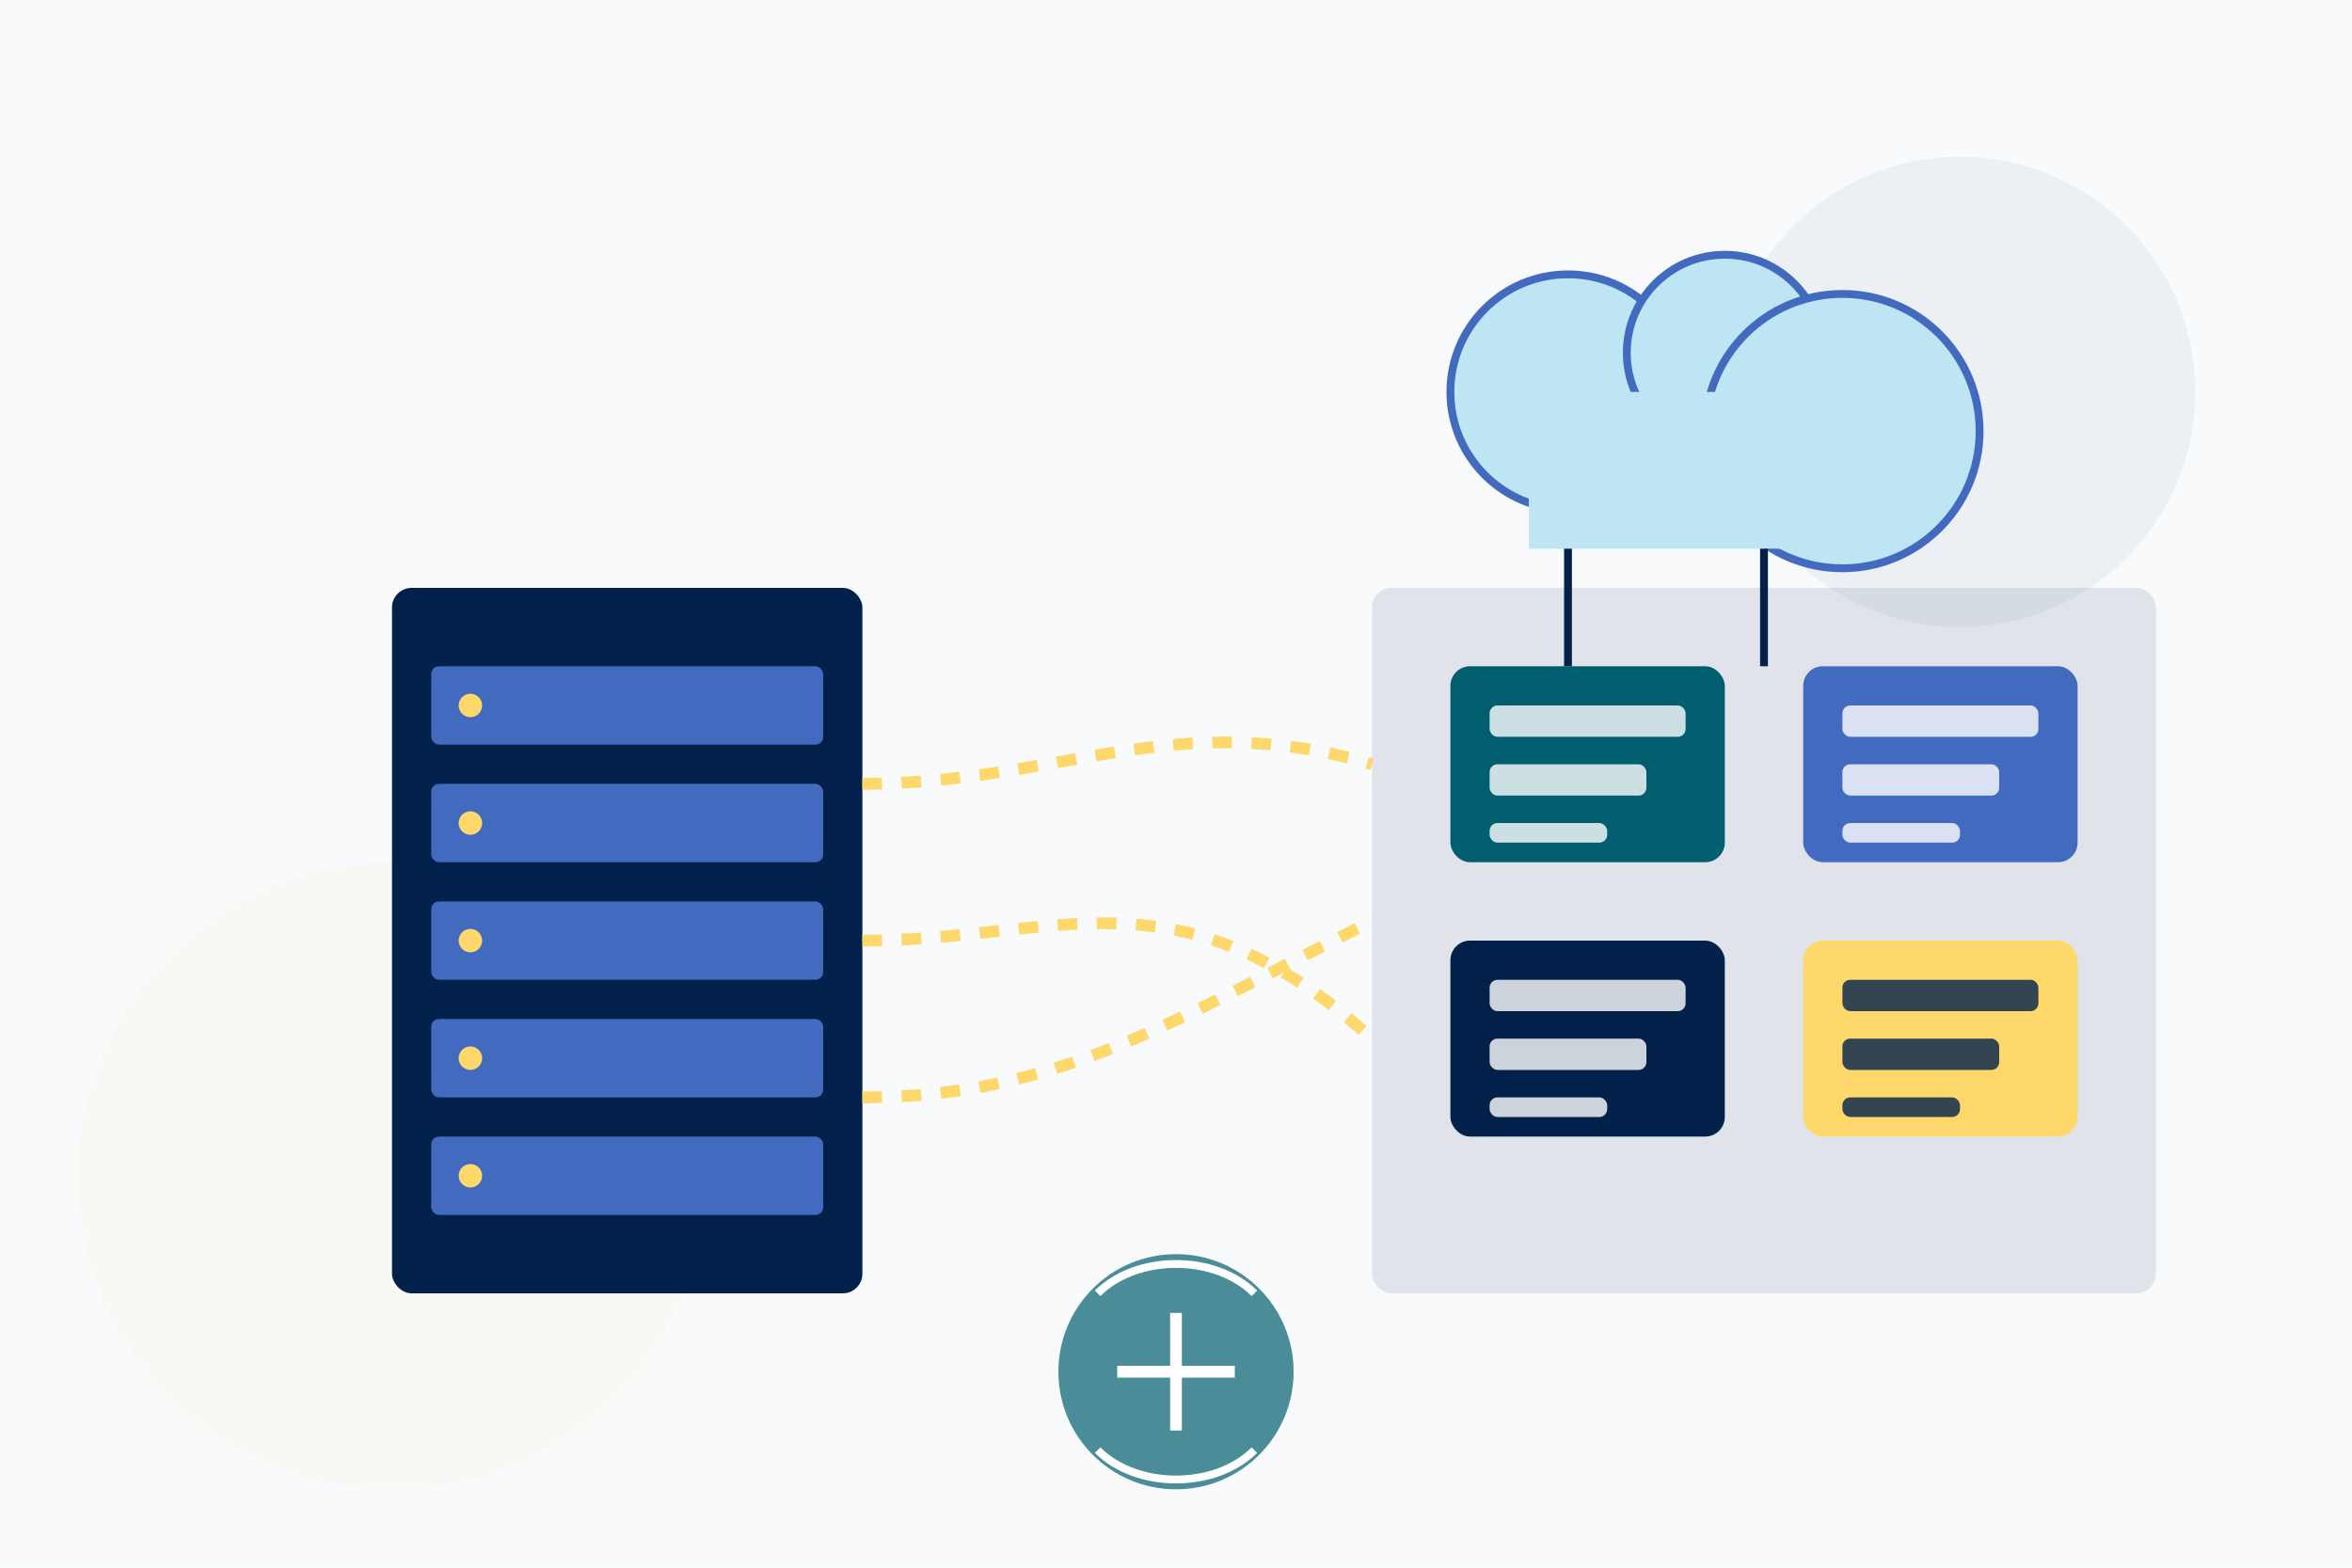 <svg width="600" height="400" viewBox="0 0 600 400" fill="none" xmlns="http://www.w3.org/2000/svg">
  <!-- Background with subtle pattern -->
  <rect width="600" height="400" fill="#F8FAFC" />
  <circle cx="500" cy="100" r="60" fill="#01214B" opacity="0.05" />
  <circle cx="100" cy="300" r="80" fill="#FFD86B" opacity="0.05" />
  
  <!-- Server Rack (On-Premises) -->
  <rect x="100" y="150" width="120" height="180" rx="5" fill="#01214B" />
  <rect x="110" y="170" width="100" height="20" rx="2" fill="#426ABE" />
  <rect x="110" y="200" width="100" height="20" rx="2" fill="#426ABE" />
  <rect x="110" y="230" width="100" height="20" rx="2" fill="#426ABE" />
  <rect x="110" y="260" width="100" height="20" rx="2" fill="#426ABE" />
  <rect x="110" y="290" width="100" height="20" rx="2" fill="#426ABE" />
  
  <!-- Server Lights -->
  <circle cx="120" cy="180" r="3" fill="#FFD86B" />
  <circle cx="120" cy="210" r="3" fill="#FFD86B" />
  <circle cx="120" cy="240" r="3" fill="#FFD86B" />
  <circle cx="120" cy="270" r="3" fill="#FFD86B" />
  <circle cx="120" cy="300" r="3" fill="#FFD86B" />
  
  <!-- Cloud -->
  <circle cx="400" cy="100" r="30" fill="#BEE5F4" stroke="#426ABE" stroke-width="2" />
  <circle cx="440" cy="90" r="25" fill="#BEE5F4" stroke="#426ABE" stroke-width="2" />
  <circle cx="470" cy="110" r="35" fill="#BEE5F4" stroke="#426ABE" stroke-width="2" />
  <rect x="390" y="100" width="90" height="40" fill="#BEE5F4" />
  
  <!-- Cloud Services -->
  <rect x="350" y="150" width="200" height="180" rx="5" fill="#01214B" opacity="0.1" />
  
  <!-- Cloud Containers -->
  <rect x="370" y="170" width="70" height="50" rx="5" fill="#005E6E" />
  <rect x="380" y="180" width="50" height="8" rx="2" fill="white" opacity="0.8" />
  <rect x="380" y="195" width="40" height="8" rx="2" fill="white" opacity="0.8" />
  <rect x="380" y="210" width="30" height="5" rx="2" fill="white" opacity="0.8" />
  
  <rect x="460" y="170" width="70" height="50" rx="5" fill="#426ABE" />
  <rect x="470" y="180" width="50" height="8" rx="2" fill="white" opacity="0.8" />
  <rect x="470" y="195" width="40" height="8" rx="2" fill="white" opacity="0.8" />
  <rect x="470" y="210" width="30" height="5" rx="2" fill="white" opacity="0.8" />
  
  <rect x="370" y="240" width="70" height="50" rx="5" fill="#01214B" />
  <rect x="380" y="250" width="50" height="8" rx="2" fill="white" opacity="0.8" />
  <rect x="380" y="265" width="40" height="8" rx="2" fill="white" opacity="0.8" />
  <rect x="380" y="280" width="30" height="5" rx="2" fill="white" opacity="0.8" />
  
  <rect x="460" y="240" width="70" height="50" rx="5" fill="#FFD86B" />
  <rect x="470" y="250" width="50" height="8" rx="2" fill="#01214B" opacity="0.8" />
  <rect x="470" y="265" width="40" height="8" rx="2" fill="#01214B" opacity="0.8" />
  <rect x="470" y="280" width="30" height="5" rx="2" fill="#01214B" opacity="0.8" />
  
  <!-- Migration Arrows -->
  <path d="M220 200 C270 200, 300 180, 350 195" stroke="#FFD86B" stroke-width="3" stroke-dasharray="5 5" />
  <path d="M220 240 C270 240, 300 220, 350 265" stroke="#FFD86B" stroke-width="3" stroke-dasharray="5 5" />
  <path d="M220 280 C270 280, 300 260, 350 235" stroke="#FFD86B" stroke-width="3" stroke-dasharray="5 5" />
  
  <!-- Cloud Connection -->
  <path d="M400 140 L400 170" stroke="#01214B" stroke-width="2" />
  <path d="M450 140 L450 170" stroke="#01214B" stroke-width="2" />
  
  <!-- Eco-friendly Elements -->
  <circle cx="300" cy="350" r="30" fill="#005E6E" opacity="0.7" />
  <path d="M285 350 L315 350 M300 335 L300 365" stroke="white" stroke-width="3" />
  <path d="M280 330 C290 320, 310 320, 320 330" stroke="white" stroke-width="2" fill="none" />
  <path d="M280 370 C290 380, 310 380, 320 370" stroke="white" stroke-width="2" fill="none" />
</svg>

